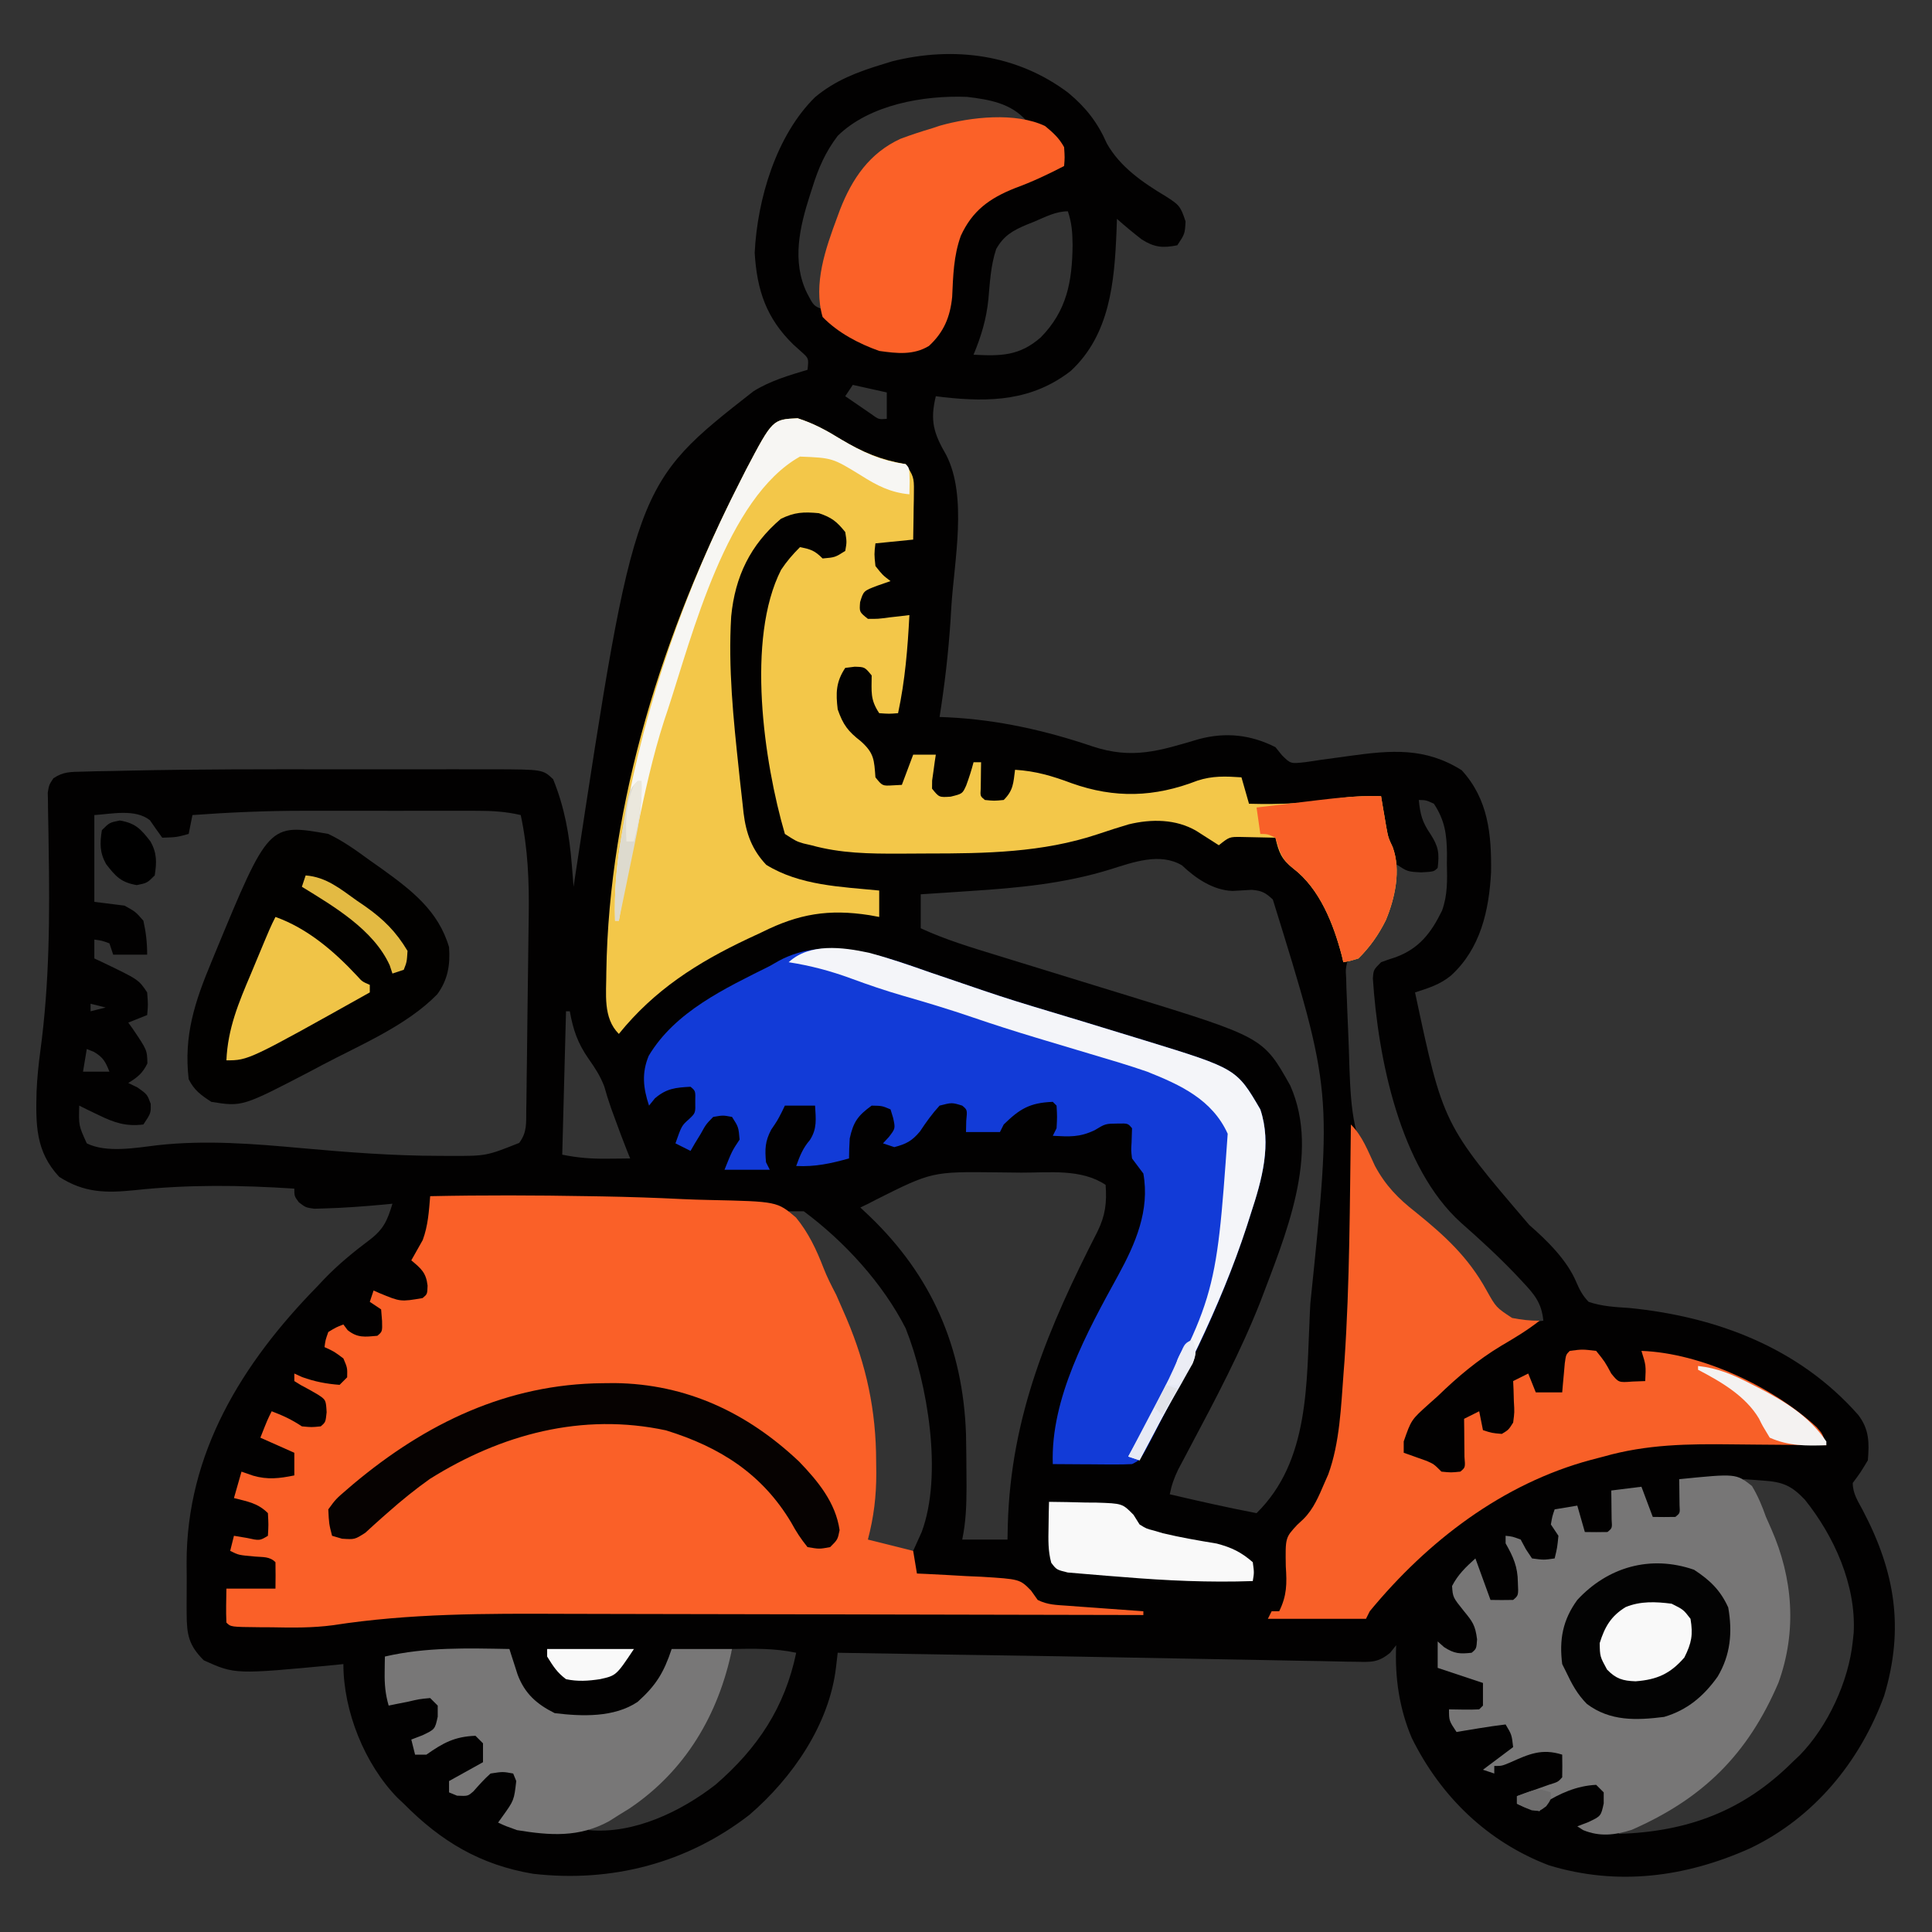 <?xml version="1.0" encoding="UTF-8"?>
<svg version="1.1" xmlns="http://www.w3.org/2000/svg" width="512" height="512">
<rect width="100%" height="100%" fill="#333333" stroke="none"/>
<path d="M0 0 C4.662 3.876 7.784 7.867 10.207 13.406 C13.744 19.694 19.804 23.82 25.895 27.469 C29.304 29.646 29.775 30.034 31.082 34.094 C30.895 37.406 30.895 37.406 28.895 40.406 C25.045 41.192 22.766 40.962 19.434 38.836 C17.19 37.088 15.02 35.295 12.895 33.406 C12.857 34.506 12.82 35.605 12.781 36.738 C12.231 50.079 11.057 64.078 0.645 73.719 C-9.559 81.619 -20.666 82.05 -33.121 80.66 C-34.103 80.534 -34.103 80.534 -35.105 80.406 C-36.679 86.943 -35.679 90.224 -32.332 96.012 C-26.681 107.043 -30.233 124.12 -30.98 136.094 C-31.059 137.387 -31.137 138.681 -31.218 140.013 C-31.785 148.563 -32.771 156.944 -34.105 165.406 C-33.303 165.442 -32.501 165.477 -31.674 165.514 C-18.595 166.161 -5.917 169.02 6.457 173.219 C17.04 176.715 24.179 174.37 34.633 171.273 C41.712 169.391 48.309 170.089 54.895 173.406 C55.469 174.117 56.044 174.827 56.637 175.559 C58.903 177.813 58.903 177.813 62.73 177.395 C64.246 177.19 65.759 176.963 67.27 176.719 C68.892 176.501 70.514 176.285 72.137 176.07 C72.941 175.957 73.745 175.844 74.573 175.728 C85.599 174.201 94.587 173.435 104.27 179.531 C111.282 187.211 112.18 196.466 112.043 206.512 C111.521 216.685 109.245 226.791 101.457 233.906 C98.53 236.332 95.488 237.248 91.895 238.406 C99.348 273.381 99.348 273.381 122.18 300.051 C126.888 304.136 132.229 309.399 134.658 315.243 C135.552 317.317 136.325 318.772 137.895 320.406 C141.417 321.612 144.946 321.789 148.645 322.031 C171.872 324.329 193.684 332.596 209.363 350.391 C212.266 354.212 212.289 357.747 211.895 362.406 C209.895 365.719 209.895 365.719 207.895 368.406 C207.895 371.257 209.289 373.239 210.588 375.711 C219.132 391.993 221.585 406.953 216.215 424.809 C209.793 442.308 197.645 457.105 180.707 465.219 C163.573 472.902 145.521 475.27 127.359 469.727 C111.101 463.531 98.684 451.498 91.02 435.969 C87.699 428.153 86.51 419.861 86.895 411.406 C86.377 412.058 85.859 412.711 85.325 413.383 C82.068 416.094 80.207 415.865 76.005 415.784 C75.314 415.777 74.623 415.769 73.912 415.761 C71.607 415.731 69.304 415.672 67 415.613 C65.36 415.586 63.72 415.561 62.08 415.537 C57.662 415.468 53.246 415.375 48.829 415.277 C44.253 415.18 39.676 415.106 35.1 415.03 C27.654 414.903 20.209 414.764 12.764 414.616 C2.677 414.416 -7.409 414.251 -17.496 414.102 C-18.989 414.079 -20.483 414.057 -21.976 414.035 C-24.133 414.002 -26.289 413.97 -28.446 413.938 C-39.333 413.775 -50.219 413.59 -61.105 413.406 C-61.324 415.286 -61.324 415.286 -61.546 417.204 C-63.312 432.408 -73.1 446.54 -84.48 456.344 C-101.054 469.193 -121.065 474.359 -141.82 471.98 C-155.825 469.625 -166.197 463.423 -176.105 453.406 C-176.931 452.631 -176.931 452.631 -177.773 451.84 C-186.539 442.839 -192.105 428.825 -192.105 416.406 C-192.798 416.478 -193.49 416.551 -194.203 416.625 C-220.814 419.149 -220.814 419.149 -229.105 415.406 C-233.107 411.4 -233.617 408.628 -233.637 403.043 C-233.641 402.333 -233.644 401.624 -233.648 400.893 C-233.651 399.389 -233.644 397.885 -233.627 396.382 C-233.606 394.138 -233.627 391.898 -233.652 389.654 C-233.712 360.546 -218.981 336.718 -199.105 316.406 C-198.15 315.393 -198.15 315.393 -197.176 314.359 C-193.424 310.452 -189.351 307.142 -185.023 303.887 C-181.379 301.074 -180.435 298.775 -179.105 294.406 C-179.844 294.478 -180.583 294.551 -181.344 294.625 C-186.613 295.107 -191.878 295.515 -197.168 295.656 C-198.046 295.682 -198.924 295.708 -199.828 295.734 C-202.105 295.406 -202.105 295.406 -203.914 294.016 C-205.105 292.406 -205.105 292.406 -205.105 290.406 C-219.356 289.471 -233.204 289.286 -247.423 290.82 C-255.053 291.582 -260.761 291.552 -267.418 287.281 C-273.722 280.537 -273.635 273.365 -273.41 264.512 C-273.249 260.982 -272.898 257.521 -272.426 254.02 C-269.975 235.844 -269.905 218.041 -270.217 199.725 C-270.229 198.671 -270.242 197.618 -270.255 196.532 C-270.28 194.53 -270.317 192.529 -270.369 190.527 C-270.383 189.185 -270.383 189.185 -270.398 187.816 C-270.414 187.034 -270.43 186.252 -270.446 185.446 C-270.105 183.406 -270.105 183.406 -268.957 181.662 C-266.335 179.883 -264.353 179.973 -261.196 179.899 C-259.952 179.864 -258.709 179.829 -257.427 179.793 C-256.04 179.77 -254.653 179.748 -253.266 179.727 C-251.801 179.694 -250.337 179.661 -248.872 179.626 C-230.738 179.24 -212.595 179.255 -194.458 179.276 C-189.463 179.282 -184.469 179.278 -179.474 179.272 C-175.573 179.269 -171.672 179.27 -167.772 179.272 C-165.928 179.273 -164.084 179.272 -162.24 179.27 C-159.683 179.267 -157.125 179.271 -154.568 179.277 C-153.455 179.274 -153.455 179.274 -152.319 179.271 C-139.254 179.323 -139.254 179.323 -136.52 181.902 C-133.475 189.393 -132.192 196.686 -131.555 204.734 C-131.469 205.801 -131.384 206.867 -131.296 207.966 C-131.233 208.771 -131.17 209.577 -131.105 210.406 C-130.991 209.639 -130.876 208.871 -130.758 208.081 C-114.892 103.706 -114.892 103.706 -83.438 79.102 C-79.055 76.354 -74.029 74.88 -69.105 73.406 C-68.768 70.378 -68.768 70.378 -70.715 68.645 C-71.421 68.009 -72.128 67.374 -72.855 66.719 C-80.003 59.76 -82.51 52.353 -83.105 42.406 C-82.416 28.224 -77.416 11.297 -67.105 1.156 C-61.713 -3.348 -55.769 -5.567 -49.105 -7.594 C-48.306 -7.84 -47.507 -8.086 -46.684 -8.34 C-30.245 -12.45 -13.527 -10.179 0 0 Z M-61.105 11.406 C-64.346 15.67 -66.221 19.957 -67.793 25.031 C-68.005 25.686 -68.217 26.341 -68.436 27.016 C-71.165 35.523 -73.342 44.642 -69.23 53.094 C-67.491 56.427 -67.491 56.427 -65.105 57.406 C-65.031 56.437 -64.956 55.468 -64.879 54.469 C-64.178 46.884 -62.935 39.925 -60.23 32.781 C-59.986 32.132 -59.742 31.482 -59.49 30.812 C-56.402 23.077 -52.378 17.466 -45.105 13.406 C-36.437 10.108 -28.003 8.346 -18.793 7.844 C-18.052 7.801 -17.312 7.757 -16.549 7.713 C-14.735 7.608 -12.92 7.506 -11.105 7.406 C-15.182 2.756 -20.918 1.785 -26.867 1.078 C-38.339 0.64 -52.638 3.123 -61.105 11.406 Z M-9.043 34.156 C-9.677 34.409 -10.31 34.662 -10.963 34.922 C-14.708 36.497 -17.088 37.836 -19.105 41.406 C-20.555 45.755 -20.77 50.259 -21.18 54.807 C-21.733 60.102 -23.065 64.484 -25.105 69.406 C-17.942 69.788 -12.922 69.762 -7.293 64.812 C-0.372 57.776 1.027 50.036 1.145 40.406 C1.096 37.036 0.963 34.611 -0.105 31.406 C-3.333 31.406 -6.11 32.922 -9.043 34.156 Z M-57.105 77.406 C-58.095 78.891 -58.095 78.891 -59.105 80.406 C-57.651 81.412 -56.192 82.411 -54.73 83.406 C-53.918 83.963 -53.106 84.52 -52.27 85.094 C-50.242 86.579 -50.242 86.579 -48.105 86.406 C-48.105 84.096 -48.105 81.786 -48.105 79.406 C-52.56 78.416 -52.56 78.416 -57.105 77.406 Z M92.895 187.406 C93.253 191.171 93.787 193.249 95.957 196.406 C98.136 199.78 98.352 201.473 97.895 205.406 C96.895 206.406 96.895 206.406 93.52 206.594 C89.895 206.406 89.895 206.406 86.895 204.406 C86.675 205.468 86.456 206.531 86.23 207.625 C84.18 216.969 82.281 224.815 73.895 230.406 C73.494 232.336 73.494 232.336 73.642 234.574 C73.663 235.436 73.684 236.298 73.706 237.186 C73.746 238.122 73.786 239.059 73.828 240.023 C73.863 240.991 73.897 241.959 73.932 242.955 C74.011 245.012 74.098 247.068 74.193 249.124 C74.33 252.233 74.421 255.342 74.51 258.453 C74.92 269.378 75.506 278.186 81.895 287.406 C82.616 288.458 83.338 289.51 84.082 290.594 C87.55 294.062 91.311 297.058 95.125 300.137 C100.185 304.283 104.74 308.248 108 313.984 C111.643 321.107 111.643 321.107 117.91 325.527 C120.668 325.757 123.155 325.765 125.895 325.406 C125.428 320.629 123.512 318.417 120.27 314.969 C119.792 314.458 119.315 313.947 118.824 313.421 C114.166 308.516 109.19 303.943 104.111 299.479 C87.831 284.823 82.081 255.708 80.718 234.683 C80.895 232.406 80.895 232.406 82.895 230.406 C84.15 229.927 85.424 229.494 86.707 229.094 C93.012 226.791 96.189 222.591 99.052 216.722 C100.545 212.617 100.432 208.603 100.332 204.281 C100.339 203.414 100.346 202.546 100.354 201.652 C100.303 196.53 99.799 192.805 96.895 188.406 C94.818 187.446 94.818 187.446 92.895 187.406 Z M-232.105 191.406 C-232.435 193.056 -232.765 194.706 -233.105 196.406 C-236.293 197.281 -236.293 197.281 -240.105 197.406 C-241.213 195.876 -242.316 194.342 -243.375 192.777 C-247.276 189.686 -253.492 191.127 -258.105 191.406 C-258.105 198.996 -258.105 206.586 -258.105 214.406 C-255.465 214.736 -252.825 215.066 -250.105 215.406 C-247.168 217.031 -247.168 217.031 -245.105 219.406 C-244.411 222.505 -244.105 225.243 -244.105 228.406 C-247.075 228.406 -250.045 228.406 -253.105 228.406 C-253.6 226.921 -253.6 226.921 -254.105 225.406 C-256.121 224.673 -256.121 224.673 -258.105 224.406 C-258.105 226.056 -258.105 227.706 -258.105 229.406 C-257.092 229.878 -257.092 229.878 -256.059 230.359 C-246.372 235.007 -246.372 235.007 -244.105 238.406 C-243.855 241.656 -243.855 241.656 -244.105 244.406 C-245.755 245.066 -247.405 245.726 -249.105 246.406 C-248.733 246.926 -248.36 247.445 -247.977 247.98 C-244.122 253.663 -244.122 253.663 -244.043 257.219 C-245.306 259.82 -246.661 260.908 -249.105 262.406 C-248.301 262.798 -247.497 263.19 -246.668 263.594 C-244.105 265.406 -244.105 265.406 -243.168 267.906 C-243.105 270.406 -243.105 270.406 -245.105 273.406 C-249.737 273.984 -252.843 272.925 -256.98 270.906 C-257.947 270.442 -258.914 269.978 -259.91 269.5 C-260.635 269.139 -261.359 268.778 -262.105 268.406 C-262.255 273.699 -262.255 273.699 -260.105 278.406 C-254.907 281.006 -247.073 279.588 -241.418 278.906 C-228.642 277.477 -215.759 278.524 -203.008 279.689 C-190.942 280.779 -178.915 281.704 -166.793 281.719 C-165.824 281.724 -164.854 281.729 -163.855 281.734 C-154.237 281.759 -154.237 281.759 -145.517 278.289 C-143.39 275.451 -143.689 273.069 -143.641 269.555 C-143.628 268.862 -143.615 268.169 -143.601 267.454 C-143.56 265.158 -143.541 262.863 -143.523 260.566 C-143.501 258.963 -143.479 257.359 -143.455 255.755 C-143.408 252.387 -143.371 249.019 -143.342 245.65 C-143.304 241.363 -143.244 237.077 -143.177 232.79 C-143.127 229.473 -143.087 226.155 -143.051 222.837 C-143.033 221.259 -143.012 219.681 -142.988 218.103 C-142.856 209.015 -143.189 200.34 -145.105 191.406 C-148.956 190.505 -152.527 190.28 -156.478 190.277 C-157.747 190.274 -159.016 190.271 -160.324 190.267 C-161.706 190.269 -163.087 190.271 -164.469 190.273 C-165.903 190.273 -167.337 190.272 -168.772 190.271 C-171.782 190.269 -174.792 190.271 -177.802 190.276 C-181.613 190.282 -185.424 190.278 -189.234 190.272 C-192.202 190.269 -195.17 190.27 -198.138 190.272 C-199.54 190.273 -200.942 190.272 -202.344 190.27 C-212.306 190.257 -222.175 190.684 -232.105 191.406 Z M11.207 205.781 C-0.955 209.561 -13.249 210.719 -25.918 211.531 C-27.833 211.661 -27.833 211.661 -29.787 211.793 C-32.893 212.002 -35.999 212.207 -39.105 212.406 C-39.105 215.376 -39.105 218.346 -39.105 221.406 C-32.647 224.393 -25.953 226.416 -19.156 228.496 C-17.247 229.086 -15.338 229.676 -13.429 230.265 C-10.766 231.087 -8.102 231.905 -5.438 232.723 C-0.797 234.149 3.843 235.58 8.482 237.012 C10.945 237.771 13.408 238.529 15.872 239.286 C51.66 250.308 51.66 250.308 58.832 263.094 C66.895 281.269 57.411 303.096 50.895 320.406 C45.714 333.537 39.117 346.02 32.503 358.472 C31.921 359.574 31.338 360.677 30.738 361.812 C29.952 363.287 29.952 363.287 29.15 364.791 C28.074 367.033 27.369 368.978 26.895 371.406 C34.538 373.203 42.183 374.927 49.895 376.406 C64.006 362.572 63.107 341.897 64.02 323.344 C64.062 322.515 64.104 321.687 64.147 320.833 C69.959 264.564 69.959 264.564 54.207 213.781 C52.246 211.966 51.292 211.438 48.605 211.223 C46.9 211.304 45.196 211.403 43.492 211.516 C38.363 211.3 33.797 208.211 30.137 204.738 C24.307 201.275 17.209 203.902 11.207 205.781 Z M-259.105 241.406 C-259.105 242.066 -259.105 242.726 -259.105 243.406 C-257.785 243.076 -256.465 242.746 -255.105 242.406 C-256.425 242.076 -257.745 241.746 -259.105 241.406 Z M-133.105 243.406 C-133.435 255.946 -133.765 268.486 -134.105 281.406 C-129.896 282.248 -126.536 282.512 -122.293 282.469 C-120.551 282.455 -120.551 282.455 -118.773 282.441 C-117.453 282.424 -117.453 282.424 -116.105 282.406 C-116.394 281.693 -116.683 280.981 -116.98 280.246 C-118.068 277.501 -119.098 274.744 -120.105 271.969 C-120.459 271.003 -120.812 270.038 -121.176 269.043 C-121.845 267.145 -122.438 265.219 -122.98 263.281 C-124.082 260.466 -125.373 258.491 -127.105 256.031 C-130.01 251.859 -131.2 248.386 -132.105 243.406 C-132.435 243.406 -132.765 243.406 -133.105 243.406 Z M-260.105 253.406 C-260.435 255.386 -260.765 257.366 -261.105 259.406 C-258.795 259.406 -256.485 259.406 -254.105 259.406 C-255.154 256.784 -255.755 255.613 -258.23 254.156 C-259.159 253.785 -259.159 253.785 -260.105 253.406 Z M-51.105 293.406 C-52.417 294.115 -53.743 294.801 -55.105 295.406 C-54.32 296.145 -53.535 296.884 -52.727 297.645 C-36.209 313.47 -27.926 332.391 -27.105 355.406 C-27.03 359.177 -26.996 362.947 -26.98 366.719 C-26.976 367.675 -26.971 368.63 -26.966 369.615 C-26.977 374.325 -27.128 378.775 -28.105 383.406 C-24.145 383.406 -20.185 383.406 -16.105 383.406 C-16.067 381.446 -16.067 381.446 -16.027 379.445 C-15.214 350.585 -5.202 327.096 7.766 301.727 C9.835 297.474 10.237 294.119 9.895 289.406 C3.433 285.099 -4.89 286.187 -12.406 286.166 C-14.506 286.156 -16.605 286.125 -18.705 286.094 C-36.111 285.89 -36.111 285.89 -51.105 293.406 Z M-74.105 296.406 C-72.786 300.064 -71.056 303.323 -69.085 306.67 C-55.306 330.13 -47.146 356.238 -54.105 383.406 C-49.483 385.625 -46.337 386.789 -41.105 386.406 C-40.631 385.354 -40.157 384.303 -39.668 383.219 C-39.401 382.627 -39.134 382.035 -38.859 381.426 C-33.212 366.298 -37.267 342.076 -43.105 327.406 C-49.144 315.518 -59.37 304.352 -70.105 296.406 C-71.425 296.406 -72.745 296.406 -74.105 296.406 Z M178.895 367.406 C179.157 367.945 179.419 368.484 179.689 369.039 C180.888 371.513 182.079 373.991 183.27 376.469 C183.682 377.316 184.095 378.164 184.52 379.037 C190.521 391.573 192.175 404.678 188.332 418.219 C182.702 433.848 173.401 447.859 158.086 455.283 C154.072 457.116 150.001 458.791 145.895 460.406 C145.895 460.736 145.895 461.066 145.895 461.406 C164.204 460.807 178.894 455.34 191.895 442.406 C192.534 441.802 193.173 441.197 193.832 440.574 C201.281 432.942 206.806 420.993 207.895 410.406 C207.976 409.644 208.057 408.883 208.141 408.098 C208.807 395.482 202.996 382.556 195.207 372.844 C191.61 369.052 189.302 368.141 184.207 367.781 C183.213 367.706 182.219 367.632 181.195 367.555 C180.436 367.506 179.677 367.457 178.895 367.406 Z M-89.105 412.406 C-89.435 413.561 -89.765 414.716 -90.105 415.906 C-96.256 434.185 -106.228 449.015 -123.793 457.906 C-124.886 458.401 -125.979 458.896 -127.105 459.406 C-127.105 459.736 -127.105 460.066 -127.105 460.406 C-115.16 461.517 -102.674 455.518 -93.445 448.336 C-82.336 438.718 -75.112 427.894 -72.105 413.406 C-77.772 412.181 -83.343 412.314 -89.105 412.406 Z " fill="#020101" transform="translate(283.105,24.594)"/>
<path d="M0 0 C14.005 -0.295 27.995 -0.249 42 0 C43.147 0.018 44.294 0.037 45.476 0.056 C52.651 0.183 59.811 0.419 66.978 0.779 C69.313 0.884 71.65 0.961 73.986 1.007 C91.96 1.405 91.96 1.405 96.946 5.661 C100.254 9.691 102.354 14.145 104.222 18.984 C105.174 21.452 106.367 23.76 107.586 26.105 C108.195 27.46 108.792 28.821 109.375 30.188 C109.696 30.925 110.017 31.662 110.348 32.421 C115.614 44.825 118.179 56.856 118.188 70.312 C118.2 71.307 118.212 72.302 118.225 73.326 C118.237 79.535 117.575 84.992 116 91 C119.96 91.99 123.92 92.98 128 94 C128.33 95.98 128.66 97.96 129 100 C129.792 100.034 130.583 100.069 131.399 100.104 C134.997 100.274 138.592 100.481 142.188 100.688 C143.433 100.741 144.679 100.794 145.963 100.85 C156.265 101.485 156.265 101.485 159.238 104.52 C159.82 105.338 160.401 106.157 161 107 C163.652 108.326 165.922 108.32 168.883 108.535 C170.049 108.622 171.216 108.709 172.418 108.799 C173.641 108.886 174.865 108.973 176.125 109.062 C177.356 109.153 178.587 109.244 179.855 109.338 C182.903 109.562 185.952 109.783 189 110 C189 110.33 189 110.66 189 111 C188.034 110.997 187.067 110.994 186.071 110.992 C162.446 110.925 138.82 110.876 115.194 110.845 C103.769 110.829 92.343 110.808 80.917 110.774 C70.947 110.744 60.977 110.724 51.007 110.718 C45.738 110.714 40.469 110.705 35.201 110.683 C14.69 110.6 -5.416 110.541 -25.735 113.696 C-31.135 114.42 -36.561 114.365 -42 114.25 C-43.071 114.245 -44.142 114.24 -45.246 114.234 C-52.843 114.157 -52.843 114.157 -54 113 C-54.142 109.997 -54.042 107.008 -54 104 C-49.71 104 -45.42 104 -41 104 C-40.958 101.667 -40.959 99.333 -41 97 C-42.563 95.437 -44.277 95.694 -46.438 95.5 C-50.781 95.11 -50.781 95.11 -53 94 C-52.67 92.68 -52.34 91.36 -52 90 C-50.329 90.278 -50.329 90.278 -48.625 90.562 C-45.174 91.317 -45.174 91.317 -43 90 C-42.833 87.083 -42.833 87.083 -43 84 C-45.686 81.314 -48.376 80.94 -52 80 C-51.34 77.69 -50.68 75.38 -50 73 C-48.989 73.351 -47.979 73.701 -46.938 74.062 C-43.077 75.189 -39.946 74.805 -36 74 C-36 72.02 -36 70.04 -36 68 C-38.97 66.68 -41.94 65.36 -45 64 C-43.125 59.25 -43.125 59.25 -42 57 C-39.028 58.125 -36.666 59.223 -34 61 C-31.416 61.25 -31.416 61.25 -29 61 C-27.716 59.9 -27.716 59.9 -27.438 57.25 C-27.637 53.968 -27.637 53.968 -29.785 52.562 C-31.25 51.694 -32.739 50.865 -34.25 50.078 C-34.828 49.722 -35.405 49.367 -36 49 C-36 48.34 -36 47.68 -36 47 C-35.319 47.309 -34.639 47.619 -33.938 47.938 C-30.588 49.149 -27.551 49.732 -24 50 C-23.34 49.34 -22.68 48.68 -22 48 C-21.935 45.49 -21.935 45.49 -23 43 C-25.461 41.156 -25.461 41.156 -28 40 C-27.75 38.125 -27.75 38.125 -27 36 C-24.938 34.75 -24.938 34.75 -23 34 C-22.629 34.495 -22.258 34.99 -21.875 35.5 C-19.233 37.614 -17.289 37.286 -14 37 C-12.673 35.887 -12.673 35.887 -12.75 33.062 C-12.832 32.052 -12.915 31.041 -13 30 C-13.99 29.34 -14.98 28.68 -16 28 C-15.505 26.515 -15.505 26.515 -15 25 C-14.481 25.228 -13.961 25.456 -13.426 25.691 C-7.852 28.003 -7.852 28.003 -2 27 C-0.757 25.959 -0.757 25.959 -0.688 23.688 C-1.089 20.233 -2.399 19.195 -5 17 C-3.991 15.21 -2.982 13.419 -1.973 11.629 C-0.57 7.837 -0.324 4.011 0 0 Z " fill="#FA6028" transform="translate(114,317)"/>
<path d="M0 0 C4.259 1.357 7.707 3.253 11.492 5.59 C17.231 9.003 21.993 11.01 28.617 12.152 C30.648 15.199 30.864 15.754 30.812 19.164 C30.806 19.921 30.8 20.679 30.793 21.459 C30.768 22.638 30.768 22.638 30.742 23.84 C30.733 24.637 30.724 25.434 30.715 26.256 C30.691 28.221 30.655 30.187 30.617 32.152 C25.667 32.647 25.667 32.647 20.617 33.152 C20.283 35.985 20.283 35.985 20.617 39.152 C22.492 41.53 22.492 41.53 24.617 43.152 C23.483 43.544 22.348 43.936 21.18 44.34 C17.46 45.747 17.46 45.747 16.555 48.715 C16.342 51.336 16.342 51.336 18.617 53.152 C21.295 53.174 21.295 53.174 24.242 52.777 C25.245 52.666 26.248 52.556 27.281 52.441 C28.052 52.346 28.823 52.251 29.617 52.152 C29.165 60.979 28.472 69.491 26.617 78.152 C24.242 78.34 24.242 78.34 21.617 78.152 C19.174 74.487 19.617 72.462 19.617 68.152 C17.788 65.914 17.788 65.914 15.117 65.84 C14.292 65.943 13.467 66.046 12.617 66.152 C10.13 69.882 10.1 72.834 10.617 77.152 C12.06 81.241 13.3 82.905 16.742 85.59 C20.295 88.756 20.269 90.533 20.617 95.152 C22.456 97.44 22.456 97.44 25.242 97.277 C26.026 97.236 26.81 97.195 27.617 97.152 C28.607 94.512 29.597 91.872 30.617 89.152 C32.597 89.152 34.577 89.152 36.617 89.152 C36.522 89.779 36.426 90.405 36.328 91.051 C36.217 91.868 36.106 92.685 35.992 93.527 C35.818 94.746 35.818 94.746 35.641 95.988 C35.633 96.702 35.625 97.417 35.617 98.152 C37.493 100.479 37.493 100.479 40.555 100.277 C43.682 99.502 43.682 99.502 44.676 97.297 C45.428 95.264 46.073 93.249 46.617 91.152 C47.277 91.152 47.937 91.152 48.617 91.152 C48.606 91.79 48.594 92.429 48.582 93.086 C48.573 93.912 48.564 94.739 48.555 95.59 C48.543 96.414 48.531 97.237 48.52 98.086 C48.385 100.144 48.385 100.144 49.617 101.152 C52.075 101.402 52.075 101.402 54.617 101.152 C57.183 98.587 57.158 96.675 57.617 93.152 C63.079 93.487 67.485 94.792 72.617 96.715 C84.033 100.777 94.568 100.45 105.91 96.043 C109.947 94.715 113.404 94.871 117.617 95.152 C118.607 98.617 118.607 98.617 119.617 102.152 C128.102 102.384 135.986 102.014 144.363 100.59 C147.817 100.125 151.136 100.082 154.617 100.152 C154.738 100.888 154.86 101.624 154.984 102.383 C155.236 103.847 155.236 103.847 155.492 105.34 C155.655 106.303 155.817 107.266 155.984 108.258 C156.519 111.143 156.519 111.143 157.695 113.656 C159.942 119.74 158.304 127.182 155.867 133.027 C153.905 136.938 151.715 140.055 148.617 143.152 C146.461 143.809 146.461 143.809 144.617 144.152 C144.414 143.278 144.414 143.278 144.207 142.387 C142.013 134.032 138.377 124.669 131.305 119.277 C128.165 116.795 127.51 114.991 126.617 111.152 C124.68 111.098 122.742 111.06 120.805 111.027 C119.726 111.004 118.647 110.981 117.535 110.957 C114.423 110.922 114.423 110.922 111.617 113.152 C110.803 112.628 110.803 112.628 109.973 112.094 C109.257 111.639 108.542 111.184 107.805 110.715 C107.097 110.262 106.389 109.81 105.66 109.344 C100.232 106.178 93.735 106.15 87.716 107.615 C84.966 108.421 82.25 109.316 79.531 110.224 C64.892 115.112 49.749 115.339 34.453 115.338 C31.989 115.34 29.526 115.358 27.062 115.377 C19.036 115.405 11.415 115.31 3.617 113.152 C2.934 112.995 2.252 112.838 1.548 112.676 C-0.383 112.09 -0.383 112.09 -3.383 110.152 C-8.948 91.073 -13.699 58.457 -4.383 40.152 C-2.85 37.864 -1.34 36.11 0.617 34.152 C3.484 34.726 4.479 35.014 6.617 37.152 C9.924 36.863 9.924 36.863 12.617 35.152 C13.035 32.779 13.035 32.779 12.617 30.152 C10.369 27.362 9.04 26.293 5.617 25.152 C1.604 24.774 -0.8 24.867 -4.445 26.652 C-12.537 33.539 -16.589 41.932 -17.61 52.508 C-18.439 66.143 -17.019 79.733 -15.57 93.277 C-15.488 94.071 -15.405 94.865 -15.32 95.684 C-15.078 97.969 -14.818 100.252 -14.551 102.535 C-14.479 103.216 -14.407 103.896 -14.332 104.597 C-13.656 110.05 -12.113 114.317 -8.32 118.34 C0.606 123.847 11.422 124.147 21.617 125.152 C21.617 127.462 21.617 129.772 21.617 132.152 C20.754 131.995 19.89 131.838 19 131.676 C8.224 130.008 0.318 131.314 -9.383 136.152 C-10.666 136.753 -11.95 137.352 -13.234 137.949 C-26.621 144.277 -37.945 151.471 -47.383 163.152 C-51.656 158.879 -50.69 152.499 -50.7 146.803 C-50.032 101.65 -35.462 56.275 -15.07 16.402 C-14.591 15.456 -14.112 14.51 -13.618 13.534 C-6.647 0.299 -6.647 0.299 0 0 Z " fill="#F3C749" transform="translate(211.383,110.848)"/>
<path d="M0 0 C1.603 0.546 3.208 1.091 4.812 1.633 C7.917 2.683 11.019 3.743 14.119 4.808 C19.83 6.758 25.594 8.521 31.375 10.25 C33.264 10.82 35.154 11.39 37.043 11.961 C38.399 12.369 38.399 12.369 39.782 12.785 C44.652 14.256 49.514 15.752 54.375 17.25 C55.245 17.516 56.116 17.782 57.013 18.056 C81.064 25.46 81.064 25.46 87.375 36.25 C90.451 45.477 87.807 54.906 84.875 63.812 C84.334 65.507 84.334 65.507 83.781 67.236 C78.671 82.898 71.964 97.654 64.375 112.25 C63.784 113.402 63.784 113.402 63.18 114.577 C61.961 116.951 60.732 119.32 59.5 121.688 C59.119 122.428 58.737 123.169 58.344 123.932 C55.606 129.134 55.606 129.134 53.375 130.25 C51.781 130.334 50.183 130.357 48.586 130.348 C47.645 130.344 46.704 130.341 45.734 130.338 C44.75 130.33 43.765 130.321 42.75 130.312 C41.757 130.308 40.765 130.303 39.742 130.299 C37.286 130.287 34.831 130.271 32.375 130.25 C31.76 112.837 41.479 95.189 49.688 80.25 C54.277 71.85 58.128 63.047 56.375 53.25 C55.377 51.915 54.377 50.582 53.375 49.25 C53.117 47.145 53.117 47.145 53.25 45.062 C53.291 43.804 53.333 42.546 53.375 41.25 C52.292 39.954 52.292 39.954 49.688 40 C46.327 40.035 46.327 40.035 43.5 41.75 C39.465 43.687 36.808 43.479 32.375 43.25 C32.87 42.26 32.87 42.26 33.375 41.25 C33.542 38.208 33.542 38.208 33.375 35.25 C33.045 34.92 32.715 34.59 32.375 34.25 C26.247 34.49 23.608 36.118 19.375 40.25 C18.88 41.24 18.88 41.24 18.375 42.25 C15.405 42.25 12.435 42.25 9.375 42.25 C9.396 41.281 9.416 40.311 9.438 39.312 C9.731 36.375 9.731 36.375 8.375 35.25 C5.636 34.411 5.636 34.411 2.375 35.25 C0.399 37.404 -1.204 39.65 -2.816 42.086 C-4.933 44.618 -6.453 45.418 -9.625 46.25 C-11.11 45.755 -11.11 45.755 -12.625 45.25 C-12.109 44.693 -11.594 44.136 -11.062 43.562 C-9.33 41.309 -9.33 41.309 -9.938 38.5 C-10.164 37.758 -10.391 37.015 -10.625 36.25 C-12.865 35.3 -12.865 35.3 -15.625 35.25 C-19.262 37.895 -20.464 39.52 -21.438 43.938 C-21.538 45.707 -21.625 47.478 -21.625 49.25 C-26.467 50.586 -30.559 51.503 -35.625 51.25 C-34.666 48.594 -33.862 46.524 -32 44.375 C-30.035 41.338 -30.421 38.782 -30.625 35.25 C-33.265 35.25 -35.905 35.25 -38.625 35.25 C-38.893 35.807 -39.161 36.364 -39.438 36.938 C-40.625 39.25 -40.625 39.25 -42.25 41.625 C-43.887 44.751 -43.935 46.767 -43.625 50.25 C-43.295 50.91 -42.965 51.57 -42.625 52.25 C-46.585 52.25 -50.545 52.25 -54.625 52.25 C-52.625 47.25 -52.625 47.25 -50.625 44.25 C-50.908 40.939 -50.908 40.939 -52.625 38.25 C-55.027 37.791 -55.027 37.791 -57.625 38.25 C-59.529 40.2 -59.529 40.2 -60.938 42.75 C-61.449 43.585 -61.961 44.421 -62.488 45.281 C-62.863 45.931 -63.239 46.581 -63.625 47.25 C-64.945 46.59 -66.265 45.93 -67.625 45.25 C-65.978 40.562 -65.978 40.562 -64 38.812 C-62.307 37.204 -62.307 37.204 -62.375 34.125 C-62.305 31.355 -62.305 31.355 -63.625 30.25 C-67.641 30.477 -69.948 30.677 -73.062 33.312 C-73.578 33.952 -74.094 34.591 -74.625 35.25 C-76.179 30.587 -76.604 26.604 -74.707 22.043 C-67.69 10.293 -54.441 4.165 -42.625 -1.75 C-41.824 -2.208 -41.024 -2.665 -40.199 -3.137 C-27.322 -10.048 -12.673 -4.451 0 0 Z " fill="#123BD7" transform="translate(246.625,257.75)"/>
<path d="M0 0 C15.083 -1.512 15.083 -1.512 19.289 1.805 C20.887 4.479 21.959 7.064 23 10 C23.465 11.054 23.931 12.109 24.41 13.195 C30.173 26.263 31.23 40.307 26.316 53.918 C18.168 72.995 6.232 84.688 -12.605 92.934 C-17.073 94.337 -21.043 94.803 -25.438 93 C-25.953 92.67 -26.469 92.34 -27 92 C-26.031 91.629 -25.061 91.257 -24.062 90.875 C-20.728 89.289 -20.728 89.289 -20 85.938 C-20 84.968 -20 83.999 -20 83 C-20.99 82.01 -20.99 82.01 -22 81 C-27.147 81.245 -31.685 83.271 -36 86 C-36.33 86.66 -36.66 87.32 -37 88 C-39.169 87.494 -41 87 -43 86 C-43 85.34 -43 84.68 -43 84 C-41.826 83.584 -41.826 83.584 -40.629 83.16 C-39.111 82.617 -39.111 82.617 -37.562 82.062 C-36.553 81.703 -35.544 81.343 -34.504 80.973 C-32.097 80.231 -32.097 80.231 -31 79 C-30.959 77 -30.957 75 -31 73 C-36.445 71.281 -39.859 72.869 -44.828 75.09 C-47 76 -47 76 -49 76 C-49 76.66 -49 77.32 -49 78 C-49.99 77.67 -50.98 77.34 -52 77 C-49.333 75 -46.667 73 -44 71 C-44.379 67.709 -44.379 67.709 -46 65 C-48.341 65.275 -50.674 65.619 -53 66 C-54.134 66.186 -55.269 66.371 -56.438 66.562 C-57.706 66.779 -57.706 66.779 -59 67 C-61 64 -61 64 -61 61 C-59.051 61.031 -59.051 61.031 -57.062 61.062 C-55.708 61.084 -54.352 61.071 -53 61 C-52.505 60.505 -52.505 60.505 -52 60 C-52 58.02 -52 56.04 -52 54 C-55.96 52.68 -59.92 51.36 -64 50 C-64 47.69 -64 45.38 -64 43 C-63.443 43.495 -62.886 43.99 -62.312 44.5 C-59.605 46.256 -58.166 46.342 -55 46 C-53.733 44.926 -53.733 44.926 -53.562 42.438 C-54.039 38.69 -54.744 37.771 -57.062 34.938 C-59.979 31.302 -59.979 31.302 -60.188 28.312 C-58.624 25.268 -56.533 23.273 -54 21 C-52.68 24.63 -51.36 28.26 -50 32 C-48 32.043 -46 32.041 -44 32 C-42.58 30.8 -42.58 30.8 -42.75 27.312 C-42.779 23.235 -43.969 20.554 -46 17 C-46 16.34 -46 15.68 -46 15 C-44.188 15.188 -44.188 15.188 -42 16 C-41.546 16.846 -41.093 17.691 -40.625 18.562 C-40.089 19.367 -39.553 20.171 -39 21 C-35.874 21.417 -35.874 21.417 -33 21 C-32.315 18.142 -32.315 18.142 -32 15 C-32.66 14.01 -33.32 13.02 -34 12 C-33.625 9.812 -33.625 9.812 -33 8 C-31.02 7.67 -29.04 7.34 -27 7 C-26.34 9.31 -25.68 11.62 -25 14 C-23 14.043 -21 14.041 -19 14 C-17.741 12.966 -17.741 12.966 -17.902 10.715 C-17.914 9.798 -17.926 8.882 -17.938 7.938 C-17.947 7.018 -17.956 6.099 -17.965 5.152 C-17.976 4.442 -17.988 3.732 -18 3 C-15.36 2.67 -12.72 2.34 -10 2 C-9.01 4.64 -8.02 7.28 -7 10 C-5 10.043 -3 10.041 -1 10 C0.233 8.992 0.233 8.992 0.098 6.934 C0.086 6.11 0.074 5.286 0.062 4.438 C0.053 3.611 0.044 2.785 0.035 1.934 C0.024 1.296 0.012 0.657 0 0 Z " fill="#777676" transform="translate(445,392)"/>
<path d="M0 0 C3.093 3.093 4.505 7.033 6.367 10.957 C9.166 16.173 12.544 19.632 17.188 23.25 C24.905 29.49 31.13 35.18 35.938 43.938 C38.494 48.496 38.494 48.496 42.723 51.273 C45.202 51.755 47.478 52.026 50 52 C46.788 54.529 43.401 56.561 39.875 58.625 C33.57 62.422 28.289 66.873 23 72 C22.221 72.694 21.443 73.387 20.641 74.102 C15.995 78.275 15.995 78.275 14 84 C14 84.99 14 85.98 14 87 C14.831 87.29 14.831 87.29 15.68 87.586 C16.404 87.846 17.129 88.107 17.875 88.375 C18.594 88.63 19.314 88.885 20.055 89.148 C22 90 22 90 24 92 C26.542 92.25 26.542 92.25 29 92 C30.339 90.889 30.339 90.889 30.098 88.059 C30.086 86.864 30.074 85.669 30.062 84.438 C30.053 83.24 30.044 82.042 30.035 80.809 C30.024 79.882 30.012 78.955 30 78 C31.98 77.01 31.98 77.01 34 76 C34.33 77.65 34.66 79.3 35 81 C37.345 81.77 37.345 81.77 40 82 C41.78 80.93 41.78 80.93 43 79 C43.363 76.258 43.363 76.258 43.188 73.312 C43.16 72.319 43.133 71.325 43.105 70.301 C43.071 69.542 43.036 68.782 43 68 C44.32 67.34 45.64 66.68 47 66 C47.66 67.65 48.32 69.3 49 71 C51.31 71 53.62 71 56 71 C56.061 70.29 56.121 69.579 56.184 68.848 C56.309 67.469 56.309 67.469 56.438 66.062 C56.559 64.688 56.559 64.688 56.684 63.285 C57 61 57 61 58 60 C61.312 59.562 61.312 59.562 65 60 C67.312 62.875 67.312 62.875 69 66 C70.956 68.411 70.956 68.411 74.625 68.125 C75.739 68.084 76.853 68.043 78 68 C78.21 63.859 78.21 63.859 77 60 C92.921 60.569 111.913 69.562 123.426 80.203 C125 82 125 82 126 85 C124.71 84.984 123.42 84.969 122.091 84.952 C117.242 84.898 112.393 84.863 107.543 84.835 C105.456 84.82 103.369 84.8 101.282 84.774 C89.425 84.629 78.483 84.734 67 88 C65.892 88.29 64.784 88.58 63.642 88.879 C40.153 95.173 20.277 110.458 5 129 C4.67 129.66 4.34 130.32 4 131 C-4.58 131 -13.16 131 -22 131 C-21.505 130.01 -21.505 130.01 -21 129 C-20.34 129 -19.68 129 -19 129 C-16.947 124.814 -16.947 121.735 -17.25 117.125 C-17.377 109.502 -17.377 109.502 -14.25 106.125 C-13.703 105.615 -13.157 105.104 -12.594 104.578 C-9.873 101.884 -8.5 98.478 -7 95 C-6.511 93.89 -6.511 93.89 -6.012 92.758 C-2.935 84.375 -2.61 74.675 -1.938 65.812 C-1.855 64.732 -1.773 63.651 -1.688 62.538 C-0.288 41.739 -0.297 20.837 0 0 Z " fill="#F86028" transform="translate(358,298)"/>
<path d="M0 0 C3.988 1.899 7.444 4.395 11 7 C12.042 7.733 13.083 8.467 14.156 9.223 C22.04 14.911 29.17 20.344 32 30 C32.35 34.681 31.684 38.672 28.875 42.5 C20.708 50.859 8.435 55.921 -1.75 61.312 C-2.695 61.816 -3.641 62.32 -4.615 62.839 C-22.801 72.312 -22.801 72.312 -31 71 C-33.753 69.204 -35.526 67.947 -37 65 C-38.341 53.44 -35.375 44.493 -31 34 C-30.684 33.23 -30.369 32.46 -30.043 31.667 C-15.786 -2.804 -15.786 -2.804 0 0 Z " fill="#020100" transform="translate(87,221)"/>
<path d="M0 0 C0.195 0.616 0.39 1.233 0.59 1.868 C0.983 3.082 0.983 3.082 1.383 4.32 C1.639 5.122 1.896 5.924 2.161 6.75 C4.055 11.826 7.252 14.636 12 17 C19.204 17.878 27.748 18.21 34 14 C38.85 9.632 40.896 6.311 43 0 C48.28 0 53.56 0 59 0 C55.455 17.308 46.654 32.306 31.801 42.27 C30.877 42.841 29.952 43.412 29 44 C28.148 44.54 27.296 45.08 26.418 45.637 C18.43 50.008 10.733 49.43 2 48 C-0.977 46.941 -0.977 46.941 -3 46 C-2.627 45.481 -2.255 44.961 -1.871 44.426 C1.227 40.105 1.227 40.105 1.812 35 C1.544 34.34 1.276 33.68 1 33 C-1.746 32.496 -1.746 32.496 -5 33 C-6.668 34.467 -8.069 36.07 -9.543 37.73 C-11 39 -11 39 -13.875 38.875 C-14.576 38.586 -15.277 38.297 -16 38 C-16 37.01 -16 36.02 -16 35 C-13.03 33.35 -10.06 31.7 -7 30 C-7 28.35 -7 26.7 -7 25 C-7.66 24.34 -8.32 23.68 -9 23 C-14.516 23.212 -17.559 24.871 -22 28 C-22.99 28 -23.98 28 -25 28 C-25.33 26.68 -25.66 25.36 -26 24 C-24.546 23.443 -24.546 23.443 -23.062 22.875 C-19.728 21.289 -19.728 21.289 -19 17.938 C-19 16.968 -19 15.999 -19 15 C-19.66 14.34 -20.32 13.68 -21 13 C-23.892 13.273 -23.892 13.273 -27 14 C-28.423 14.278 -28.423 14.278 -29.875 14.562 C-30.927 14.779 -30.927 14.779 -32 15 C-32.872 12.005 -33.108 9.364 -33.062 6.25 C-33.053 5.451 -33.044 4.652 -33.035 3.828 C-33.024 3.225 -33.012 2.622 -33 2 C-22.058 -0.537 -11.163 -0.204 0 0 Z " fill="#787777" transform="translate(135,437)"/>
<path d="M0 0 C2.172 1.788 3.696 3.147 5.059 5.609 C5.238 8.348 5.238 8.348 5.059 10.609 C0.755 12.841 -3.449 14.824 -8.004 16.484 C-14.722 19.167 -19.247 22.423 -22.316 29.109 C-24.238 34.455 -24.346 39.694 -24.609 45.324 C-25.14 50.577 -26.794 54.629 -30.758 58.285 C-34.877 60.783 -39.3 60.272 -43.941 59.609 C-49.387 57.671 -54.898 54.784 -58.941 50.609 C-61.483 41.85 -58.131 32.425 -55.066 24.172 C-54.822 23.51 -54.578 22.848 -54.326 22.167 C-51.116 13.932 -46.497 7.181 -38.359 3.414 C-35.578 2.364 -32.791 1.457 -29.941 0.609 C-29.257 0.383 -28.572 0.156 -27.867 -0.078 C-19.663 -2.399 -7.853 -3.713 0 0 Z " fill="#FB6128" transform="translate(276.941,33.391)"/>
<path d="M0 0 C1.029 -0.01 2.059 -0.021 3.119 -0.031 C22.178 0.188 38.356 7.84 52.062 20.812 C57.048 26.004 61.711 31.662 62.75 38.938 C62.25 41.438 62.25 41.438 60.25 43.438 C57.395 43.969 57.395 43.969 54.25 43.438 C52.484 41.243 51.259 39.377 49.938 36.938 C42.244 24.028 31.016 16.905 16.75 12.5 C-5.447 7.739 -26.943 13.523 -45.852 25.383 C-49.708 28.128 -53.339 31.056 -56.875 34.199 C-57.406 34.664 -57.938 35.129 -58.485 35.608 C-59.982 36.929 -61.455 38.278 -62.926 39.629 C-65.75 41.438 -65.75 41.438 -69.105 41.215 C-69.978 40.958 -70.851 40.702 -71.75 40.438 C-72.562 37.27 -72.562 37.27 -72.75 33.438 C-70.75 30.699 -70.75 30.699 -67.75 28.125 C-66.937 27.427 -66.937 27.427 -66.108 26.716 C-46.867 10.597 -25.313 0.209 0 0 Z " fill="#060201" transform="translate(159.75,366.562)"/>
<path d="M0 0 C4.189 2.736 6.981 5.402 9.062 10 C10.216 16.559 9.681 22.557 6.254 28.324 C2.566 33.511 -1.813 37.204 -7.938 39 C-15.313 39.929 -22.239 40.178 -28.387 35.57 C-30.955 32.969 -32.378 30.305 -33.938 27 C-34.267 26.34 -34.597 25.68 -34.938 25 C-35.759 18.51 -34.806 13.316 -30.938 8 C-22.875 -0.714 -11.592 -4.011 0 0 Z " fill="#030303" transform="translate(448.938,416)"/>
<path d="M0 0 C5.562 1.468 10.976 3.368 16.4 5.273 C18.004 5.82 19.608 6.364 21.213 6.906 C24.318 7.956 27.419 9.016 30.519 10.081 C36.23 12.031 41.994 13.794 47.775 15.523 C49.665 16.093 51.554 16.664 53.443 17.234 C54.799 17.642 54.799 17.642 56.183 18.059 C61.052 19.529 65.914 21.025 70.775 22.523 C71.646 22.789 72.516 23.055 73.413 23.329 C97.464 30.733 97.464 30.733 103.775 41.523 C106.851 50.75 104.207 60.179 101.275 69.086 C100.914 70.215 100.553 71.345 100.182 72.509 C93.063 94.326 82.562 114.348 71.775 134.523 C70.785 134.193 69.795 133.863 68.775 133.523 C69.092 132.947 69.408 132.371 69.734 131.777 C91.999 92.016 91.999 92.016 95.127 47.98 C91.022 38.911 82.577 35.023 73.775 31.523 C68.763 29.787 63.674 28.29 58.588 26.787 C54.565 25.599 50.549 24.386 46.533 23.176 C45.756 22.942 44.979 22.709 44.179 22.468 C38.615 20.792 33.086 19.03 27.588 17.148 C21.405 15.033 15.181 13.15 8.899 11.353 C4.301 10.021 -0.172 8.496 -4.662 6.836 C-10.128 4.826 -15.473 3.411 -21.225 2.523 C-15.668 -2.604 -6.983 -1.497 0 0 Z " fill="#F4F5F9" transform="translate(230.225,252.477)"/>
<path d="M0 0 C0.121 0.736 0.242 1.472 0.367 2.23 C0.619 3.694 0.619 3.694 0.875 5.188 C1.119 6.632 1.119 6.632 1.367 8.105 C1.902 10.99 1.902 10.99 3.078 13.504 C5.325 19.588 3.687 27.03 1.25 32.875 C-0.713 36.786 -2.903 39.903 -6 43 C-8.156 43.656 -8.156 43.656 -10 44 C-10.135 43.417 -10.271 42.835 -10.41 42.234 C-12.604 33.879 -16.24 24.516 -23.312 19.125 C-26.493 16.61 -26.802 14.765 -28 11 C-30.032 10.031 -30.032 10.031 -32 10 C-32.33 7.69 -32.66 5.38 -33 3 C-28.813 2.493 -24.626 1.996 -20.438 1.5 C-19.256 1.357 -18.075 1.214 -16.857 1.066 C-11.204 0.401 -5.694 -0.201 0 0 Z " fill="#F96028" transform="translate(366,211)"/>
<path d="M0 0 C4.259 1.357 7.707 3.254 11.492 5.59 C17.192 8.971 21.977 11.22 28.617 12.152 C29.617 13.152 29.617 13.152 29.68 16.715 C29.659 17.849 29.638 18.984 29.617 20.152 C24.538 19.659 21.033 17.828 16.805 15.152 C9.221 10.5 9.221 10.5 0.617 10.152 C-18.834 21.034 -27.906 57.405 -34.383 77.152 C-34.709 78.128 -35.036 79.104 -35.372 80.11 C-38.446 89.628 -40.509 99.315 -42.57 109.09 C-42.929 110.762 -43.287 112.435 -43.646 114.107 C-43.99 115.715 -44.333 117.322 -44.676 118.93 C-44.833 119.667 -44.99 120.405 -45.152 121.165 C-45.992 125.148 -46.747 129.132 -47.383 133.152 C-47.713 133.152 -48.043 133.152 -48.383 133.152 C-48.621 125.407 -47.989 118.149 -46.633 110.527 C-46.449 109.475 -46.266 108.422 -46.077 107.337 C-40.396 75.401 -29.84 45.282 -15.07 16.402 C-14.591 15.456 -14.112 14.51 -13.618 13.534 C-6.647 0.299 -6.647 0.299 0 0 Z " fill="#F7F6F3" transform="translate(211.383,110.848)"/>
<path d="M0 0 C8.473 3.013 15.591 9.138 21.66 15.652 C22.979 17.123 22.979 17.123 25 18 C25 18.66 25 19.32 25 20 C-7.148 38 -7.148 38 -13 38 C-12.638 29.588 -9.772 22.755 -6.5 15.062 C-5.982 13.82 -5.465 12.577 -4.949 11.334 C-1.334 2.668 -1.334 2.668 0 0 Z " fill="#F0C447" transform="translate(73,243)"/>
<path d="M0 0 C3.252 0.023 6.5 0.1 9.75 0.188 C10.67 0.193 11.591 0.199 12.539 0.205 C19.441 0.43 19.441 0.43 22.402 3.449 C22.93 4.291 23.457 5.133 24 6 C25.795 7.109 25.795 7.109 27.812 7.625 C28.589 7.856 29.365 8.086 30.164 8.324 C34.885 9.449 39.663 10.268 44.449 11.059 C48.398 12.105 50.918 13.316 54 16 C54.375 18.75 54.375 18.75 54 21 C42.518 21.404 31.139 20.883 19.697 19.935 C18.19 19.812 16.682 19.695 15.174 19.584 C13.029 19.425 10.888 19.239 8.746 19.047 C6.869 18.89 6.869 18.89 4.955 18.729 C2 18 2 18 0.591 16.15 C-0.279 12.984 -0.186 10.025 -0.125 6.75 C-0.107 5.487 -0.089 4.223 -0.07 2.922 C-0.047 1.958 -0.024 0.993 0 0 Z " fill="#F9F9F9" transform="translate(278,398)"/>
<path d="M0 0 C3.125 1.562 3.125 1.562 5 4 C5.706 8.236 5.295 10.409 3.375 14.25 C-0.373 18.59 -3.915 20.14 -9.562 20.562 C-12.961 20.436 -14.752 19.909 -17.125 17.438 C-19 14 -19 14 -19.062 10.438 C-17.736 6.146 -16.067 3.259 -12.172 0.887 C-8.21 -0.731 -4.195 -0.535 0 0 Z " fill="#F9F9F9" transform="translate(443,425)"/>
<path d="M0 0 C5.251 0.564 9.246 2.31 13.875 4.688 C14.582 5.047 15.288 5.406 16.017 5.777 C23.098 9.452 29.405 13.299 34 20 C34 20.33 34 20.66 34 21 C28.625 21.189 24.013 21.217 19 19 C17.062 15.812 17.062 15.812 16.148 13.938 C12.596 7.944 6.025 4.138 0 1 C0 0.67 0 0.34 0 0 Z " fill="#F4F2F1" transform="translate(450,362)"/>
<path d="M0 0 C4.184 0.724 5.569 2.265 8.117 5.547 C9.864 8.655 9.793 11.103 9.25 14.562 C7.25 16.562 7.25 16.562 4.5 17.125 C0.316 16.401 -1.069 14.86 -3.617 11.578 C-5.364 8.47 -5.293 6.022 -4.75 2.562 C-2.75 0.562 -2.75 0.562 0 0 Z " fill="#000000" transform="translate(31.75,217.438)"/>
<path d="M0 0 C5.439 0.41 9.204 3.561 13.5 6.625 C14.246 7.134 14.993 7.643 15.762 8.168 C20.616 11.596 23.947 14.876 27 20 C26.812 22.938 26.812 22.938 26 25 C25.01 25.33 24.02 25.66 23 26 C22.76 25.274 22.52 24.549 22.273 23.801 C17.99 14.38 7.507 8.233 -1 3 C-0.67 2.01 -0.34 1.02 0 0 Z " fill="#E3BA43" transform="translate(81,232)"/>
<path d="M0 0 C7.59 0 15.18 0 23 0 C18.304 7.043 18.304 7.043 14 8 C10.88 8.466 8.1 8.662 5 8 C2.609 6.2 1.617 4.609 0 2 C0 1.34 0 0.68 0 0 Z " fill="#F9F9F9" transform="translate(145,437)"/>
<path d="M0 0 C0.33 0 0.66 0 1 0 C1.133 4.956 0.687 9.394 -0.312 14.246 C-0.446 14.902 -0.579 15.558 -0.716 16.234 C-1.138 18.303 -1.569 20.37 -2 22.438 C-2.29 23.851 -2.579 25.264 -2.867 26.678 C-3.571 30.12 -4.283 33.56 -5 37 C-5.33 37 -5.66 37 -6 37 C-6.27 28.94 -5.507 21.372 -4.125 13.438 C-3.951 12.359 -3.777 11.281 -3.598 10.17 C-2.256 2.256 -2.256 2.256 0 0 Z " fill="#DDDACE" transform="translate(169,207)"/>
<path d="M0 0 C1.014 2.628 1.112 3.716 0.06 6.378 C-0.674 7.672 -0.674 7.672 -1.422 8.992 C-1.953 9.945 -2.484 10.897 -3.031 11.879 C-3.598 12.868 -4.166 13.856 -4.75 14.875 C-5.85 16.83 -6.949 18.786 -8.047 20.742 C-8.563 21.655 -9.079 22.567 -9.611 23.507 C-11.167 26.3 -12.614 29.12 -14 32 C-14.99 31.67 -15.98 31.34 -17 31 C-16.652 30.34 -16.304 29.68 -15.946 29 C-14.357 25.98 -12.772 22.959 -11.188 19.938 C-10.64 18.899 -10.093 17.861 -9.529 16.791 C-6.173 10.403 -6.173 10.403 -3.238 3.816 C-2 1 -2 1 0 0 Z " fill="#E7EAF5" transform="translate(316,355)"/>
<path d="M0 0 C0.33 0 0.66 0 1 0 C1.24 5.633 0.385 10.545 -1 16 C-1.66 16 -2.32 16 -3 16 C-3.217 10.584 -3.162 6.086 -1 1 C-0.67 0.67 -0.34 0.34 0 0 Z " fill="#EBE8DD" transform="translate(169,207)"/>
<path d="M0 0 C0.944 2.539 1.169 3.609 0.074 6.141 C-0.612 7.185 -0.612 7.185 -1.312 8.25 C-1.762 8.956 -2.212 9.663 -2.676 10.391 C-3.113 10.922 -3.55 11.453 -4 12 C-4.66 12 -5.32 12 -6 12 C-5.574 10.559 -5.134 9.122 -4.688 7.688 C-4.444 6.887 -4.2 6.086 -3.949 5.262 C-2.958 2.9 -1.919 1.661 0 0 Z " fill="#EBEDF5" transform="translate(316,355)"/>
<path d="M0 0 C0 2 0 2 -1.25 3.688 C-3 5 -3 5 -5.062 4.75 C-7 4 -7 4 -9 3 C-9 2.34 -9 1.68 -9 1 C-3.375 -1.125 -3.375 -1.125 0 0 Z " fill="#6D6C6C" transform="translate(411,475)"/>
<path d="M0 0 C0.99 0.33 1.98 0.66 3 1 C1.68 3.31 0.36 5.62 -1 8 C-1.66 7.34 -2.32 6.68 -3 6 C-2.01 4.02 -1.02 2.04 0 0 Z " fill="#E1E3E9" transform="translate(309,367)"/>
</svg>

